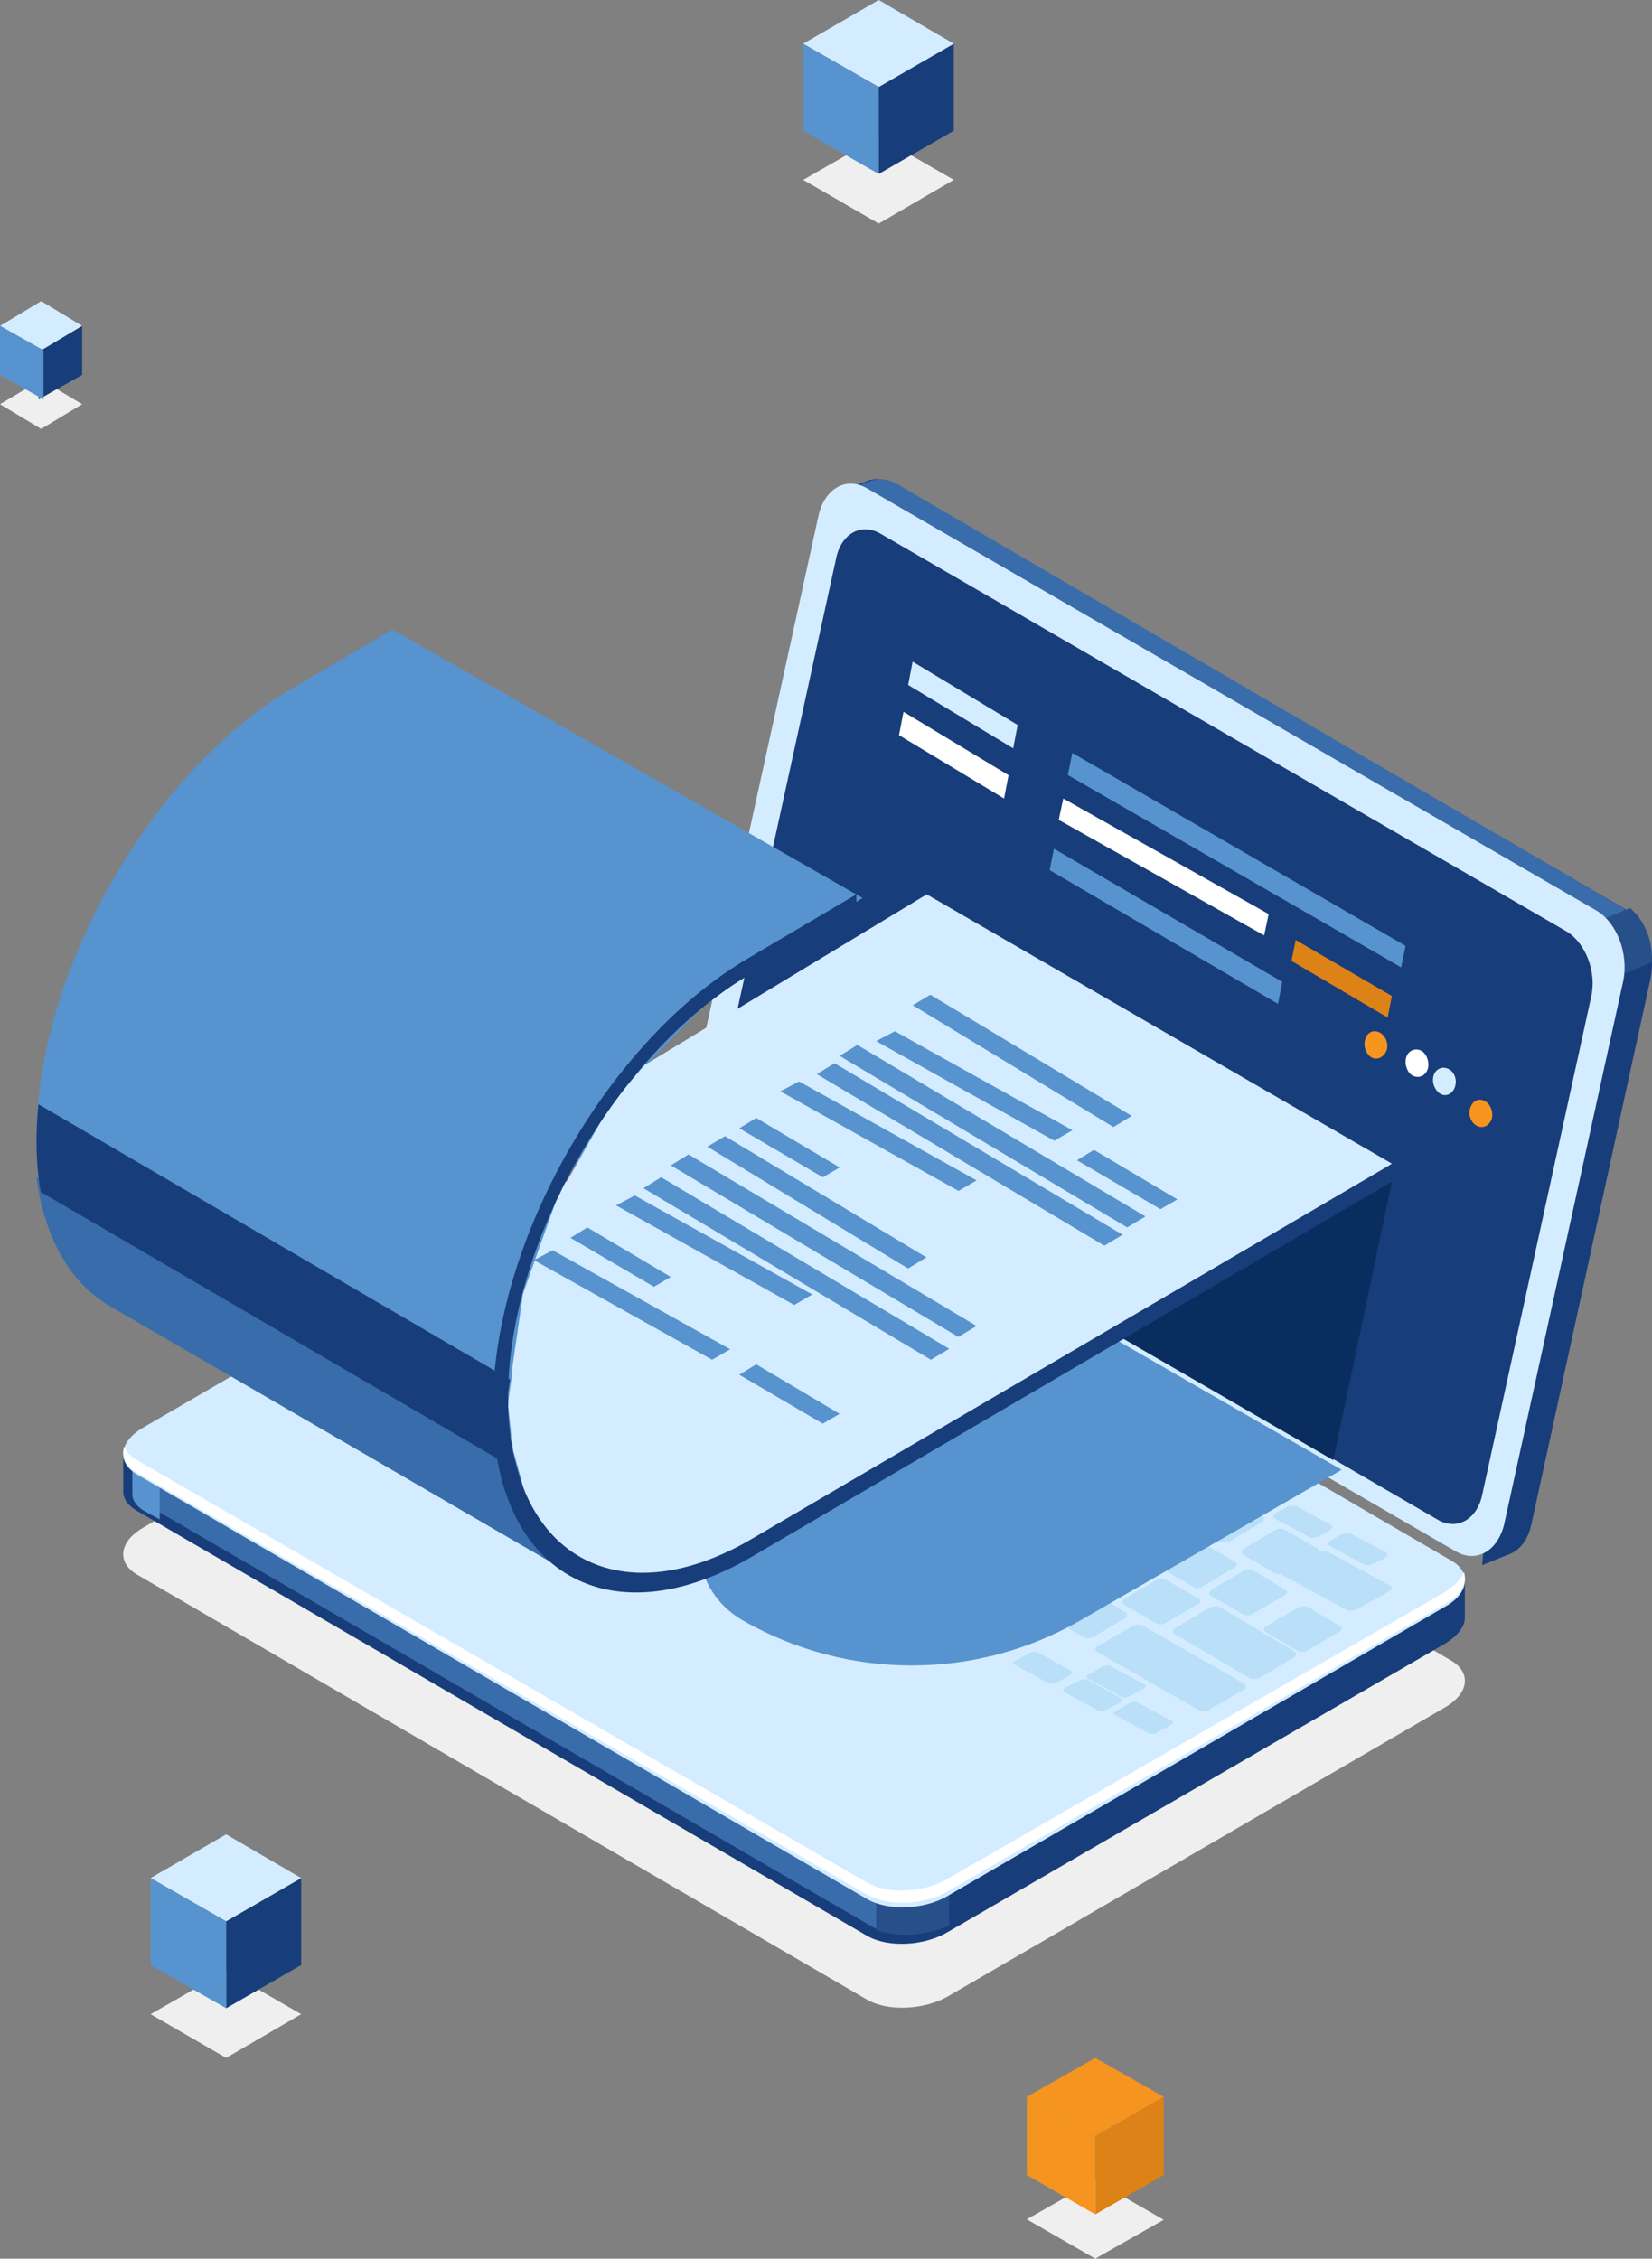 <?xml version="1.0" encoding="UTF-8"?>
<svg width="362px" height="495px" viewBox="0 0 362 495" version="1.1" xmlns="http://www.w3.org/2000/svg" xmlns:xlink="http://www.w3.org/1999/xlink">
    <rect x="0" y="0" width="362" height="495" fill="#808080" stroke="none"/>
    <title>img</title>
    <g id="check-status" stroke="none" stroke-width="1" fill="none" fill-rule="evenodd">
        <g id="application-status-filled" transform="translate(-780, -191)" fill-rule="nonzero">
            <g id="img" transform="translate(780, 191)">
                <g id="_321_353_356_351-1" transform="translate(8, 105)">
                    <path d="M182.006,333.242 L22.084,240.111 C17.53,237.47 18.082,232.883 23.325,229.825 L132.332,166.58 C137.437,163.522 145.441,163.105 149.994,165.746 L309.916,258.876 C314.47,261.517 313.918,266.104 308.675,269.162 L199.668,332.547 C194.563,335.466 186.559,335.883 182.006,333.242 Z" id="Path" fill="#EFEFEF"></path>
                    <path d="M353.632,109.625 L327.555,229.108 C326.866,232.304 325.21,234.527 323.002,235.499 L316.794,238 L317.346,231.331 L161.163,140.607 C156.61,137.967 153.989,131.021 155.368,125.046 L181.445,5.563 C181.445,5.47 181.445,5.378 181.445,5.285 L176.202,2.645 L181.997,0.422 C182.088,0.422 182.134,0.422 182.134,0.422 L182.41,0.283 C184.066,-0.272 185.998,0.005 187.791,0.978 L347.837,94.064 C352.39,96.704 355.011,103.65 353.632,109.625 L353.632,109.625 Z" id="Path" fill="#173D7A"></path>
                    <path d="M352,99.94 L242.507,145 L165,83.906 L182.087,5.534 C182.087,5.442 182.087,5.35 182.087,5.258 L176.893,2.632 L182.634,0.42 C182.725,0.42 182.77,0.42 182.77,0.42 L183.044,0.282 C184.684,-0.271 186.598,0.005 188.375,0.973 L346.942,93.581 C349.129,94.825 350.906,97.175 352,99.94 L352,99.94 Z" id="Path" fill="#396CAA"></path>
                    <path d="M330,101.96 L349.179,94 C352.33,96.563 354.248,101.286 353.974,105.873 L341.919,111 L330,101.96 Z" id="Path" fill="#274F89"></path>
                    <path d="M311.02,235.005 L151.236,142.363 C146.686,139.736 144.067,132.823 145.308,126.877 L171.364,7.963 C172.743,2.018 177.43,-0.609 181.98,2.018 L341.764,94.521 C346.314,97.149 348.933,104.062 347.692,110.008 L321.636,228.921 C320.257,234.867 315.57,237.633 311.02,235.005 Z" id="Path" fill="#D4ECFF"></path>
                    <path d="M307.141,228.111 L156.703,140.743 C152.563,138.385 150.079,132.006 151.321,126.598 L175.198,17.457 C176.302,11.909 180.718,9.552 184.859,11.909 L335.297,99.139 C339.437,101.635 341.921,108.015 340.679,113.423 L316.802,222.564 C315.698,227.972 311.282,230.469 307.141,228.111 Z" id="Path" fill="#FFFFFF"></path>
                    <path d="M307.141,228.111 L156.703,140.743 C152.563,138.385 150.079,132.006 151.321,126.598 L175.198,17.457 C176.302,11.909 180.718,9.552 184.859,11.909 L335.297,99.139 C339.437,101.635 341.921,108.015 340.679,113.423 L316.802,222.564 C315.698,227.972 311.282,230.469 307.141,228.111 Z" id="Path" fill="#173D7A"></path>
                    <path d="M312.991,249.196 C313.129,251.281 311.611,253.366 308.713,255.173 L199.679,318.42 C194.572,321.478 186.567,321.895 182.012,319.254 L22.049,226.121 C19.841,224.87 18.875,223.202 19.013,221.534 L19.013,213.889 L32.263,215.696 L132.326,157.453 C137.432,154.534 145.437,154.117 149.992,156.758 L291.185,238.91 L312.991,241.829 L312.991,249.196 Z" id="Path" fill="#173D7A"></path>
                    <path d="M192.212,318.931 C188.917,319.207 185.622,318.655 183.151,317.273 L24.033,224.719 C21.837,223.475 20.876,221.818 21.013,220.16 L21.013,212.562 L34.193,214.358 L88.284,183 L197.978,183 L208,188.802 L192.212,318.931 Z" id="Path" fill="#396CAA"></path>
                    <path d="M27,228 L24.149,226.44 C21.869,225.27 20.871,223.71 21.013,222.15 L21.013,215 L27,215.78 L27,228 Z" id="Path" fill="#5793CE"></path>
                    <path d="M184,300 L200,300 L200,316.988 C195.156,319.234 188.55,319.655 184,317.97 L184,300 Z" id="Path" fill="#274F89"></path>
                    <path d="M182.006,311.194 L22.084,218.185 C17.53,215.544 18.082,210.956 23.325,207.897 L132.332,144.501 C137.437,141.442 145.441,141.164 149.994,143.806 L309.916,236.954 C314.47,239.456 313.918,244.183 308.675,247.103 L199.668,310.499 C194.563,313.558 186.559,313.836 182.006,311.194 Z" id="Path" fill="#D4ECFF"></path>
                    <path d="M312.767,239.487 C313.595,241.835 312.215,244.597 308.629,246.531 L199.65,309.516 C194.546,312.554 186.546,312.831 181.993,310.206 L22.112,217.801 C19.491,216.282 18.526,214.072 19.216,212 C19.629,213.105 20.595,214.21 22.112,215.039 L181.993,307.582 C186.546,310.206 194.546,309.792 199.65,306.753 L308.629,243.907 C310.836,242.525 312.215,241.006 312.767,239.487 Z" id="Path" fill="#FFFFFF"></path>
                    <path d="M91.027,187.737 L83.477,183.575 C82.751,183.298 82.897,182.604 83.622,182.188 L92.624,177.332 C93.35,176.916 94.366,176.916 94.947,177.193 L102.642,181.355 C103.222,181.772 103.077,182.327 102.351,182.743 L93.35,187.737 C92.769,188.015 91.608,188.154 91.027,187.737 L91.027,187.737 Z" id="Path" fill="#B9DFF9"></path>
                    <path d="M102.027,192.806 L94.477,188.64 C93.751,188.223 93.897,187.668 94.622,187.251 L103.624,182.39 C104.35,181.974 105.366,181.835 105.947,182.252 L113.642,186.418 C114.222,186.835 114.077,187.39 113.351,187.807 L104.35,192.668 C103.769,193.084 102.608,193.084 102.027,192.806 L102.027,192.806 Z" id="Path" fill="#B9DFF9"></path>
                    <path d="M112.027,200.807 L104.477,196.664 C103.751,196.25 103.897,195.697 104.622,195.283 L113.624,190.311 C114.35,189.896 115.366,189.896 115.947,190.311 L123.642,194.454 C124.222,194.73 124.077,195.421 123.351,195.697 L114.35,200.669 C113.769,201.084 112.608,201.084 112.027,200.807 L112.027,200.807 Z" id="Path" fill="#B9DFF9"></path>
                    <path d="M128.352,194.743 L121.437,190.678 C120.772,190.271 120.905,189.729 121.57,189.322 L128.485,185.257 C129.15,184.986 130.081,184.85 130.613,185.257 L137.661,189.322 C138.193,189.593 138.06,190.271 137.528,190.678 L130.613,194.743 C129.948,195.014 128.884,195.15 128.352,194.743 L128.352,194.743 Z" id="Path" fill="#B9DFF9"></path>
                    <path d="M139.352,202.811 L132.437,198.737 C131.772,198.33 131.905,197.787 132.57,197.379 L139.485,193.306 C140.15,192.898 141.081,192.898 141.613,193.306 L148.661,197.379 C149.193,197.651 149.06,198.194 148.528,198.601 L141.613,202.675 C140.948,203.082 139.884,203.082 139.352,202.811 L139.352,202.811 Z" id="Path" fill="#B9DFF9"></path>
                    <path d="M151.352,205.811 L144.437,201.61 C143.772,201.339 143.905,200.797 144.57,200.39 L151.485,196.324 C152.15,195.918 153.081,195.918 153.613,196.189 L160.661,200.39 C161.193,200.661 161.06,201.203 160.528,201.61 L153.613,205.676 C152.948,206.082 151.884,206.082 151.352,205.811 L151.352,205.811 Z" id="Path" fill="#B9DFF9"></path>
                    <path d="M163.303,214.811 L156.384,210.61 C155.852,210.339 155.852,209.797 156.517,209.39 L163.436,205.324 C164.101,204.918 165.032,204.918 165.564,205.189 L172.616,209.255 C173.148,209.661 173.148,210.203 172.483,210.61 L165.564,214.676 C164.899,215.082 163.835,215.082 163.303,214.811 L163.303,214.811 Z" id="Path" fill="#B9DFF9"></path>
                    <path d="M174.303,221.743 L167.384,217.673 C166.852,217.401 166.852,216.723 167.517,216.452 L174.436,212.381 C175.101,211.974 176.032,211.839 176.564,212.246 L183.616,216.316 C184.148,216.723 184.148,217.266 183.483,217.673 L176.564,221.743 C175.899,222.014 174.835,222.15 174.303,221.743 Z" id="Path" fill="#B9DFF9"></path>
                    <path d="M185.303,227.754 L178.384,223.684 C177.852,223.277 177.852,222.734 178.517,222.327 L185.436,218.257 C186.101,217.986 187.032,217.85 187.564,218.257 L194.616,222.327 C195.148,222.599 195.148,223.277 194.483,223.548 L187.564,227.619 C186.899,228.026 185.835,228.161 185.303,227.754 L185.303,227.754 Z" id="Path" fill="#B9DFF9"></path>
                    <path d="M196.303,232.811 L189.384,228.745 C188.852,228.339 188.852,227.797 189.517,227.39 L196.436,223.324 C197.101,222.918 198.032,222.918 198.564,223.189 L205.616,227.39 C206.148,227.661 206.148,228.203 205.483,228.61 L198.564,232.676 C197.899,233.082 196.968,233.082 196.303,232.811 L196.303,232.811 Z" id="Path" fill="#B9DFF9"></path>
                    <path d="M206.303,240.811 L199.384,236.61 C198.852,236.339 198.852,235.797 199.517,235.39 L206.436,231.324 C207.101,230.918 208.032,230.918 208.564,231.189 L215.616,235.255 C216.148,235.661 216.148,236.203 215.483,236.61 L208.564,240.676 C207.899,241.082 206.968,241.082 206.303,240.811 L206.303,240.811 Z" id="Path" fill="#B9DFF9"></path>
                    <path d="M218.303,245.694 L211.384,241.621 C210.852,241.349 210.852,240.67 211.517,240.399 L218.436,236.325 C219.101,235.918 220.032,235.918 220.564,236.189 L227.616,240.263 C228.148,240.67 228.148,241.213 227.483,241.621 L220.564,245.694 C219.899,246.102 218.968,246.102 218.303,245.694 L218.303,245.694 Z" id="Path" fill="#B9DFF9"></path>
                    <path d="M229.303,253.743 L222.384,249.678 C221.852,249.407 221.852,248.729 222.517,248.322 L229.436,244.257 C230.101,243.986 231.032,243.85 231.697,244.257 L238.616,248.322 C239.148,248.593 239.148,249.271 238.483,249.678 L231.564,253.743 C230.899,254.014 229.968,254.15 229.303,253.743 Z" id="Path" fill="#B9DFF9"></path>
                    <path d="M144.436,192.811 L137.384,188.737 C136.852,188.33 136.852,187.787 137.517,187.379 L144.436,183.306 C145.101,182.898 146.032,182.898 146.697,183.306 L153.616,187.379 C154.148,187.651 154.148,188.33 153.483,188.601 L146.564,192.675 C145.899,193.082 144.968,193.082 144.436,192.811 L144.436,192.811 Z" id="Path" fill="#B9DFF9"></path>
                    <path d="M134.303,184.811 L127.384,180.61 C126.852,180.339 126.852,179.797 127.517,179.39 L134.436,175.324 C135.101,174.918 136.032,174.918 136.564,175.189 L143.616,179.255 C144.148,179.661 144.148,180.203 143.483,180.61 L136.564,184.676 C135.899,185.082 134.835,185.082 134.303,184.811 L134.303,184.811 Z" id="Path" fill="#B9DFF9"></path>
                    <path d="M122.612,179.795 L106.414,170.222 C105.84,169.78 105.84,169.191 106.557,168.749 L114.011,164.331 C114.728,163.89 115.731,163.89 116.305,164.331 L132.646,173.904 C133.22,174.198 133.076,174.935 132.359,175.229 L124.905,179.647 C124.189,180.089 123.185,180.089 122.612,179.795 Z" id="Path" fill="#B9DFF9"></path>
                    <path d="M129.385,170.755 L117.381,163.593 C116.853,163.323 116.853,162.783 117.513,162.377 L124.372,158.323 C125.032,157.918 125.955,157.918 126.483,158.188 L138.619,165.35 C139.147,165.62 139.147,166.296 138.487,166.566 L131.628,170.62 C130.968,171.025 130.045,171.161 129.385,170.755 Z" id="Path" fill="#B9DFF9"></path>
                    <path d="M155.436,197.811 L148.384,193.745 C147.852,193.339 147.852,192.797 148.517,192.39 L155.436,188.324 C156.101,187.918 157.032,187.918 157.697,188.189 L164.616,192.39 C165.148,192.661 165.148,193.203 164.483,193.61 L157.564,197.676 C156.899,198.082 155.968,198.082 155.436,197.811 L155.436,197.811 Z" id="Path" fill="#B9DFF9"></path>
                    <path d="M168.436,205.811 L161.384,201.61 C160.852,201.339 160.852,200.797 161.517,200.39 L168.436,196.324 C169.101,195.918 170.032,195.918 170.697,196.189 L177.616,200.255 C178.148,200.661 178.148,201.203 177.483,201.61 L170.564,205.676 C169.899,206.082 168.968,206.082 168.436,205.811 L168.436,205.811 Z" id="Path" fill="#B9DFF9"></path>
                    <path d="M179.436,210.696 L172.384,206.646 C171.852,206.375 171.852,205.7 172.517,205.43 L179.436,201.38 C180.101,200.975 181.165,200.84 181.697,201.245 L188.616,205.295 C189.148,205.7 189.148,206.24 188.483,206.646 L181.564,210.696 C180.899,211.101 179.968,211.101 179.436,210.696 Z" id="Path" fill="#B9DFF9"></path>
                    <path d="M188.436,218.743 L181.384,214.678 C180.852,214.271 180.852,213.729 181.517,213.322 L188.436,209.257 C189.101,208.986 190.165,208.85 190.697,209.257 L197.616,213.322 C198.148,213.593 198.148,214.271 197.483,214.542 L190.564,218.743 C189.899,219.014 188.968,219.15 188.436,218.743 L188.436,218.743 Z" id="Path" fill="#B9DFF9"></path>
                    <path d="M201.41,224.811 L194.34,220.745 C193.806,220.339 193.939,219.797 194.473,219.39 L201.41,215.324 C202.077,214.918 203.144,214.918 203.678,215.189 L210.615,219.39 C211.149,219.661 211.149,220.203 210.482,220.61 L203.545,224.676 C202.878,225.082 201.944,225.082 201.41,224.811 L201.41,224.811 Z" id="Path" fill="#B9DFF9"></path>
                    <path d="M212.387,230.811 L205.339,226.61 C204.807,226.339 204.94,225.797 205.472,225.39 L212.387,221.324 C213.052,220.918 214.116,220.918 214.648,221.189 L221.563,225.39 C222.228,225.661 222.095,226.203 221.43,226.61 L214.515,230.676 C213.85,231.082 212.919,231.082 212.387,230.811 L212.387,230.811 Z" id="Path" fill="#B9DFF9"></path>
                    <path d="M223.387,237.811 L216.339,233.61 C215.807,233.339 215.94,232.797 216.472,232.39 L223.387,228.324 C224.052,227.918 225.116,227.918 225.648,228.189 L232.563,232.255 C233.228,232.661 233.095,233.203 232.43,233.61 L225.515,237.676 C224.85,238.082 223.919,238.082 223.387,237.811 L223.387,237.811 Z" id="Path" fill="#B9DFF9"></path>
                    <path d="M233.387,245.743 L226.339,241.673 C225.807,241.401 225.94,240.723 226.472,240.452 L233.387,236.381 C234.052,235.974 235.116,235.839 235.648,236.246 L242.563,240.316 C243.228,240.723 243.095,241.266 242.43,241.673 L235.515,245.743 C234.85,246.014 233.919,246.15 233.387,245.743 L233.387,245.743 Z" id="Path" fill="#B9DFF9"></path>
                    <path d="M245.387,250.755 L238.339,246.705 C237.807,246.3 237.94,245.76 238.472,245.354 L245.387,241.304 C246.052,240.899 247.116,240.899 247.648,241.304 L254.563,245.354 C255.228,245.625 255.095,246.3 254.43,246.57 L247.515,250.62 C246.85,251.025 245.919,251.16 245.387,250.755 L245.387,250.755 Z" id="Path" fill="#B9DFF9"></path>
                    <path d="M265.714,262.723 L249.351,253.06 C248.782,252.767 248.924,252.035 249.636,251.743 L257.035,247.35 C257.604,246.911 258.742,246.911 259.311,247.204 L275.532,256.867 C276.244,257.306 276.101,257.891 275.39,258.331 L267.991,262.723 C267.28,263.016 266.284,263.162 265.714,262.723 Z" id="Path" fill="#B9DFF9"></path>
                    <path d="M286.956,247.752 L273.403,240.42 C272.844,240.158 272.844,239.634 273.543,239.241 L280.808,235.313 C281.507,234.921 282.485,234.921 283.184,235.183 L296.597,242.515 C297.156,242.777 297.156,243.431 296.457,243.693 L289.192,247.752 C288.493,248.014 287.515,248.145 286.956,247.752 Z" id="Path" fill="#B9DFF9"></path>
                    <path d="M175.303,197.811 L168.384,193.61 C167.852,193.339 167.852,192.797 168.517,192.39 L175.436,188.324 C176.101,187.918 177.032,187.918 177.697,188.189 L184.616,192.255 C185.148,192.661 185.148,193.203 184.483,193.61 L177.564,197.676 C176.899,198.082 175.968,198.082 175.303,197.811 L175.303,197.811 Z" id="Path" fill="#B9DFF9"></path>
                    <path d="M164.303,190.811 L157.384,186.61 C156.852,186.339 156.852,185.797 157.517,185.39 L164.436,181.324 C165.101,180.918 166.032,180.918 166.697,181.189 L173.616,185.39 C174.148,185.661 174.148,186.203 173.483,186.61 L166.564,190.676 C165.899,191.082 164.968,191.082 164.303,190.811 Z" id="Path" fill="#B9DFF9"></path>
                    <path d="M152.303,184.811 L145.384,180.61 C144.852,180.339 144.852,179.797 145.517,179.39 L152.436,175.324 C153.101,174.918 154.032,174.918 154.564,175.189 L161.616,179.39 C162.148,179.661 162.148,180.203 161.483,180.61 L154.564,184.676 C153.899,185.082 152.968,185.082 152.303,184.811 L152.303,184.811 Z" id="Path" fill="#B9DFF9"></path>
                    <path d="M141.303,176.811 L134.384,172.745 C133.852,172.339 133.852,171.797 134.517,171.39 L141.436,167.324 C142.101,166.918 143.032,166.918 143.564,167.189 L150.616,171.39 C151.148,171.661 151.148,172.203 150.483,172.61 L143.564,176.676 C142.899,177.082 141.968,177.082 141.303,176.811 L141.303,176.811 Z" id="Path" fill="#B9DFF9"></path>
                    <path d="M186.303,203.694 L179.384,199.621 C178.852,199.349 178.852,198.67 179.517,198.399 L186.436,194.325 C187.101,193.918 188.032,193.918 188.697,194.189 L195.616,198.263 C196.148,198.67 196.148,199.213 195.483,199.621 L188.564,203.694 C187.899,204.102 186.968,204.102 186.303,203.694 Z" id="Path" fill="#B9DFF9"></path>
                    <path d="M198.436,208.743 L191.384,204.678 C190.852,204.407 190.852,203.729 191.517,203.322 L198.436,199.257 C199.101,198.986 200.032,198.85 200.697,199.257 L207.616,203.322 C208.148,203.593 208.148,204.271 207.483,204.678 L200.564,208.743 C199.899,209.014 198.968,209.15 198.436,208.743 L198.436,208.743 Z" id="Path" fill="#B9DFF9"></path>
                    <path d="M209.436,216.811 L202.384,212.737 C201.852,212.33 201.852,211.787 202.517,211.379 L209.436,207.306 C210.101,206.898 211.032,206.898 211.697,207.306 L218.616,211.379 C219.148,211.651 219.148,212.33 218.483,212.601 L211.564,216.675 C210.899,217.082 209.968,217.082 209.436,216.811 L209.436,216.811 Z" id="Path" fill="#B9DFF9"></path>
                    <path d="M220.436,223.811 L213.384,219.745 C212.852,219.339 212.852,218.797 213.517,218.39 L220.436,214.324 C221.101,213.918 222.032,213.918 222.697,214.189 L229.616,218.39 C230.148,218.661 230.148,219.203 229.483,219.61 L222.564,223.676 C221.899,224.082 220.968,224.082 220.436,223.811 L220.436,223.811 Z" id="Path" fill="#B9DFF9"></path>
                    <path d="M232.436,229.811 L225.384,225.61 C224.852,225.339 224.852,224.797 225.517,224.39 L232.436,220.324 C233.101,219.918 234.165,219.918 234.697,220.189 L241.616,224.255 C242.148,224.661 242.148,225.203 241.483,225.61 L234.564,229.676 C233.899,230.082 232.968,230.082 232.436,229.811 L232.436,229.811 Z" id="Path" fill="#B9DFF9"></path>
                    <path d="M244.436,235.696 L237.384,231.646 C236.852,231.375 236.852,230.7 237.517,230.43 L244.436,226.38 C245.101,225.975 246.165,225.84 246.697,226.245 L253.616,230.295 C254.148,230.7 254.148,231.24 253.483,231.646 L246.564,235.696 C245.899,236.101 244.968,236.101 244.436,235.696 L244.436,235.696 Z" id="Path" fill="#B9DFF9"></path>
                    <path d="M253.436,242.754 L246.384,238.684 C245.852,238.277 245.852,237.734 246.517,237.327 L253.436,233.257 C254.101,232.986 255.165,232.85 255.697,233.257 L262.616,237.327 C263.148,237.599 263.148,238.277 262.483,238.548 L255.564,242.619 C254.899,243.026 253.968,243.161 253.436,242.754 L253.436,242.754 Z" id="Path" fill="#B9DFF9"></path>
                    <path d="M264.41,248.811 L257.34,244.745 C256.806,244.339 256.939,243.797 257.473,243.39 L264.41,239.324 C265.077,238.918 266.144,238.918 266.678,239.189 L273.615,243.39 C274.149,243.661 274.149,244.203 273.482,244.61 L266.545,248.676 C265.878,249.082 264.944,249.082 264.41,248.811 L264.41,248.811 Z" id="Path" fill="#B9DFF9"></path>
                    <path d="M276.387,256.811 L269.339,252.61 C268.807,252.339 268.94,251.797 269.472,251.39 L276.387,247.324 C277.052,246.918 278.116,246.918 278.648,247.189 L285.563,251.39 C286.228,251.661 286.095,252.203 285.43,252.61 L278.515,256.676 C277.85,257.082 276.919,257.082 276.387,256.811 L276.387,256.811 Z" id="Path" fill="#B9DFF9"></path>
                    <path d="M169.387,180.811 L162.339,176.745 C161.807,176.339 161.94,175.797 162.472,175.39 L169.387,171.324 C170.052,170.918 171.116,170.918 171.648,171.189 L178.563,175.39 C179.228,175.661 179.095,176.203 178.43,176.61 L171.515,180.676 C170.85,181.082 169.919,181.082 169.387,180.811 Z" id="Path" fill="#B9DFF9"></path>
                    <path d="M158.352,175.694 L151.437,171.621 C150.772,171.349 150.905,170.67 151.57,170.399 L158.485,166.325 C159.15,165.918 160.081,165.918 160.613,166.189 L167.661,170.263 C168.193,170.67 168.06,171.213 167.528,171.621 L160.613,175.694 C159.948,176.102 158.884,176.102 158.352,175.694 L158.352,175.694 Z" id="Path" fill="#B9DFF9"></path>
                    <path d="M147.436,167.811 L140.384,163.745 C139.852,163.339 139.852,162.797 140.517,162.39 L147.436,158.324 C148.101,157.918 149.032,157.918 149.697,158.189 L156.616,162.39 C157.148,162.661 157.148,163.203 156.483,163.61 L149.564,167.676 C148.899,168.082 147.968,168.082 147.436,167.811 L147.436,167.811 Z" id="Path" fill="#B9DFF9"></path>
                    <path d="M136.371,162.743 L129.328,158.673 C128.796,158.401 128.929,157.723 129.594,157.452 L136.503,153.381 C137.035,152.974 138.098,152.839 138.629,153.246 L145.672,157.316 C146.204,157.723 146.071,158.266 145.406,158.673 L138.497,162.743 C137.832,163.014 136.902,163.15 136.371,162.743 Z" id="Path" fill="#B9DFF9"></path>
                    <path d="M146.759,153.706 L139.345,149.792 C138.786,149.531 138.926,148.878 139.625,148.617 L142.003,147.312 C142.702,146.921 143.682,146.921 144.241,147.182 L151.655,151.097 C152.214,151.488 152.074,152.01 151.375,152.401 L148.997,153.706 C148.298,154.098 147.318,154.098 146.759,153.706 Z" id="Path" fill="#B9DFF9"></path>
                    <path d="M162.714,163.754 L155.459,159.849 C154.761,159.459 154.901,158.938 155.598,158.548 L157.97,157.246 C158.668,156.986 159.644,156.856 160.203,157.246 L167.597,161.151 C168.156,161.541 168.156,162.062 167.458,162.452 L164.946,163.754 C164.388,164.014 163.272,164.144 162.714,163.754 Z" id="Path" fill="#B9DFF9"></path>
                    <path d="M172.691,168.819 L165.404,164.784 C164.844,164.524 164.844,164.003 165.544,163.613 L167.927,162.312 C168.627,161.921 169.608,161.921 170.309,162.181 L177.596,166.086 C178.156,166.476 178.156,166.997 177.456,167.387 L175.073,168.688 C174.373,169.079 173.392,169.079 172.691,168.819 L172.691,168.819 Z" id="Path" fill="#B9DFF9"></path>
                    <path d="M185.797,176.818 L178.403,172.903 C177.844,172.512 177.844,171.99 178.542,171.599 L181.054,170.294 C181.612,169.902 182.728,169.902 183.286,170.294 L190.541,174.208 C191.239,174.469 191.099,174.991 190.402,175.383 L188.03,176.688 C187.332,177.079 186.356,177.079 185.797,176.818 Z" id="Path" fill="#B9DFF9"></path>
                    <path d="M196.752,181.753 L189.345,177.843 C188.786,177.582 188.926,176.931 189.624,176.54 L192,175.366 C192.699,174.975 193.678,174.845 194.237,175.236 L201.644,179.146 C202.203,179.537 202.063,180.059 201.504,180.45 L198.989,181.753 C198.29,182.014 197.311,182.144 196.752,181.753 L196.752,181.753 Z" id="Path" fill="#B9DFF9"></path>
                    <path d="M256.714,217.817 L249.459,213.876 C248.761,213.482 248.901,212.956 249.598,212.562 L251.97,211.249 C252.668,210.986 253.644,210.855 254.203,211.249 L261.597,215.19 C262.156,215.452 262.156,216.109 261.458,216.372 L259.086,217.686 C258.388,218.08 257.272,218.08 256.714,217.817 L256.714,217.817 Z" id="Path" fill="#B9DFF9"></path>
                    <path d="M267.691,224.706 L260.404,220.792 C259.844,220.531 259.844,219.878 260.544,219.617 L262.927,218.312 C263.627,217.921 264.748,217.921 265.309,218.182 L272.596,222.097 C273.156,222.488 273.156,223.01 272.456,223.401 L270.073,224.706 C269.373,225.098 268.392,225.098 267.691,224.706 Z" id="Path" fill="#B9DFF9"></path>
                    <path d="M278.763,231.819 L271.356,227.784 C270.797,227.524 270.937,227.003 271.496,226.613 L274.011,225.312 C274.57,224.921 275.689,224.921 276.248,225.181 L283.655,229.216 C284.214,229.476 284.074,229.997 283.376,230.387 L281,231.688 C280.301,232.079 279.322,232.079 278.763,231.819 L278.763,231.819 Z" id="Path" fill="#B9DFF9"></path>
                    <path d="M290.714,237.764 L283.459,233.854 C282.761,233.463 282.901,232.941 283.598,232.55 L285.97,231.247 C286.668,230.986 287.644,230.856 288.203,231.247 L295.597,235.157 C296.156,235.418 296.156,236.069 295.458,236.46 L292.946,237.634 C292.388,238.025 291.272,238.155 290.714,237.764 Z" id="Path" fill="#B9DFF9"></path>
                    <path d="M180.381,187.811 L173.328,183.61 C172.796,183.339 172.929,182.797 173.595,182.39 L180.514,178.324 C181.046,177.918 182.111,177.918 182.643,178.189 L189.563,182.39 C190.228,182.661 190.095,183.203 189.43,183.61 L182.51,187.676 C181.845,188.082 180.913,188.082 180.381,187.811 Z" id="Path" fill="#B9DFF9"></path>
                    <path d="M192.381,192.811 L185.328,188.61 C184.796,188.339 184.929,187.797 185.595,187.39 L192.514,183.324 C193.046,182.918 194.111,182.918 194.643,183.189 L201.563,187.255 C202.228,187.661 202.095,188.203 201.43,188.61 L194.51,192.676 C193.845,193.082 192.913,193.082 192.381,192.811 L192.381,192.811 Z" id="Path" fill="#B9DFF9"></path>
                    <path d="M204.381,200.743 L197.328,196.673 C196.796,196.401 196.929,195.723 197.595,195.452 L204.514,191.381 C205.046,190.974 206.111,190.839 206.643,191.246 L213.563,195.316 C214.228,195.723 214.095,196.266 213.43,196.673 L206.51,200.743 C205.845,201.014 204.913,201.15 204.381,200.743 L204.381,200.743 Z" id="Path" fill="#B9DFF9"></path>
                    <path d="M215.371,205.755 L208.328,201.705 C207.796,201.3 207.929,200.76 208.594,200.354 L215.503,196.304 C216.035,195.899 217.098,195.899 217.629,196.304 L224.672,200.354 C225.204,200.625 225.071,201.3 224.406,201.57 L217.497,205.62 C216.832,206.025 215.902,206.16 215.371,205.755 Z" id="Path" fill="#B9DFF9"></path>
                    <path d="M226.371,211.811 L219.328,207.745 C218.796,207.339 218.929,206.797 219.594,206.39 L226.503,202.324 C227.035,201.918 228.098,201.918 228.629,202.189 L235.672,206.39 C236.204,206.661 236.071,207.203 235.406,207.61 L228.497,211.676 C227.832,212.082 226.902,212.082 226.371,211.811 Z" id="Path" fill="#B9DFF9"></path>
                    <path d="M237.371,220.811 L230.328,216.61 C229.796,216.339 229.929,215.797 230.594,215.39 L237.503,211.324 C238.168,210.918 239.098,210.918 239.629,211.189 L246.672,215.255 C247.204,215.661 247.071,216.203 246.406,216.61 L239.497,220.676 C238.965,221.082 237.902,221.082 237.371,220.811 Z" id="Path" fill="#B9DFF9"></path>
                    <path d="M247.357,227.694 L240.437,223.621 C239.772,223.349 239.905,222.67 240.57,222.399 L247.49,218.325 C248.155,217.918 249.087,217.918 249.619,218.189 L256.672,222.263 C257.204,222.67 257.071,223.213 256.405,223.621 L249.486,227.694 C248.954,228.102 247.889,228.102 247.357,227.694 L247.357,227.694 Z" id="Path" fill="#B9DFF9"></path>
                    <path d="M259.357,232.743 L252.437,228.678 C251.772,228.407 251.905,227.729 252.57,227.322 L259.49,223.257 C260.155,222.986 261.087,222.85 261.619,223.257 L268.672,227.322 C269.204,227.593 269.071,228.271 268.405,228.678 L261.486,232.743 C260.954,233.014 259.889,233.15 259.357,232.743 L259.357,232.743 Z" id="Path" fill="#B9DFF9"></path>
                    <path d="M271.357,239.811 L264.437,235.737 C263.772,235.33 263.905,234.787 264.57,234.379 L271.49,230.306 C272.155,229.898 273.087,229.898 273.619,230.306 L280.672,234.379 C281.204,234.651 281.071,235.33 280.405,235.601 L273.486,239.675 C272.954,240.082 271.889,240.082 271.357,239.811 L271.357,239.811 Z" id="Path" fill="#B9DFF9"></path>
                    <path d="M117.676,187.801 L95.414,174.923 C94.84,174.637 94.84,174.064 95.558,173.635 L103.026,169.343 C103.744,168.913 104.75,168.913 105.468,169.199 L127.586,181.934 C128.16,182.363 128.16,182.936 127.442,183.365 L119.974,187.657 C119.256,188.087 118.25,188.087 117.676,187.801 L117.676,187.801 Z" id="Path" fill="#B9DFF9"></path>
                    <path d="M254.6,269.729 L232.354,256.986 C231.78,256.7 231.924,255.984 232.641,255.698 L240.104,251.403 C240.822,250.973 241.826,250.83 242.4,251.259 L264.646,264.002 C265.22,264.431 265.076,265.004 264.359,265.434 L256.896,269.729 C256.322,270.015 255.174,270.158 254.6,269.729 Z" id="Path" fill="#B9DFF9"></path>
                    <path d="M208.043,257.808 L200.358,253.534 C199.778,253.258 199.923,252.707 200.648,252.293 L209.638,247.33 C210.217,246.916 211.377,246.916 211.957,247.192 L219.642,251.466 C220.222,251.742 220.077,252.293 219.352,252.707 L210.362,257.67 C209.783,258.084 208.623,258.084 208.043,257.808 Z" id="Path" fill="#B9DFF9"></path>
                    <path d="M128.351,208.815 L117.427,202.301 C116.777,202.035 116.907,201.503 117.558,201.104 L125.62,196.318 C126.271,195.919 127.181,195.919 127.701,196.185 L138.625,202.699 C139.145,202.965 139.145,203.63 138.495,203.896 L130.432,208.682 C129.782,209.081 128.871,209.081 128.351,208.815 Z" id="Path" fill="#B9DFF9"></path>
                    <path d="M200.299,248.7 L189.375,242.31 C188.855,242.044 188.855,241.378 189.505,240.979 L197.568,236.319 C198.218,235.919 199.129,235.919 199.779,236.186 L210.573,242.709 C211.223,242.976 211.093,243.508 210.442,243.908 L202.38,248.7 C201.729,249.1 200.819,249.1 200.299,248.7 Z" id="Path" fill="#B9DFF9"></path>
                    <path d="M144.221,217.748 L133.427,211.361 C132.777,210.962 132.907,210.43 133.558,210.031 L141.62,205.374 C142.14,204.975 143.181,204.842 143.701,205.241 L154.625,211.628 C155.145,212.027 155.145,212.559 154.495,212.958 L146.432,217.748 C145.782,218.014 144.871,218.147 144.221,217.748 Z" id="Path" fill="#B9DFF9"></path>
                    <path d="M146.078,206 L196.481,234.569 C197.173,234.839 197.173,235.516 196.481,235.787 L187.757,240.797 C187.203,241.068 186.095,241.068 185.542,240.797 L135,212.228 L146.078,206 Z" id="Path" fill="#B9DFF9"></path>
                    <path d="M241.26,268.128 L248.729,272.129 C249.109,272.365 249.109,272.835 248.603,273.071 L245.438,274.718 C244.931,275.071 244.172,275.071 243.665,274.836 L236.322,270.835 C235.816,270.6 235.943,270.247 236.449,270.011 L239.614,268.246 C240.12,268.011 240.88,267.893 241.26,268.128 L241.26,268.128 Z" id="Path" fill="#B9DFF9"></path>
                    <path d="M230.335,263.163 L237.678,267.144 C238.184,267.378 238.057,267.729 237.551,268.081 L234.386,269.72 C233.88,270.071 233.12,270.071 232.614,269.837 L225.271,265.856 C224.891,265.622 224.891,265.271 225.397,264.919 L228.562,263.28 C229.069,262.929 229.828,262.929 230.335,263.163 Z" id="Path" fill="#B9DFF9"></path>
                    <path d="M219.365,257.128 L226.679,261.122 C227.183,261.357 227.057,261.827 226.553,262.062 L223.4,263.824 C222.896,264.059 222.139,264.059 221.635,263.824 L214.321,259.83 C213.817,259.595 213.943,259.243 214.447,259.008 L217.6,257.246 C218.104,257.011 218.861,256.893 219.365,257.128 L219.365,257.128 Z" id="Path" fill="#B9DFF9"></path>
                    <path d="M235.26,260.128 L242.729,264.129 C243.109,264.365 243.109,264.835 242.603,265.071 L239.438,266.718 C238.931,267.071 238.172,267.071 237.665,266.836 L230.322,262.835 C229.816,262.6 229.943,262.247 230.449,262.011 L233.614,260.246 C234.12,260.011 234.88,259.893 235.26,260.128 L235.26,260.128 Z" id="Path" fill="#B9DFF9"></path>
                    <polygon id="Path" fill="#5793CE" points="299.03 107 226 64.853 226.97 60 300 102.286"></polygon>
                    <polygon id="Path" fill="#5793CE" points="272.048 115 222 85.68 222.952 81 273 110.182"></polygon>
                    <polygon id="Path" fill="#FFFFFF" points="269.009 100 224 74.679 224.991 70 270 95.321"></polygon>
                    <polygon id="Path" fill="#DD8216" points="296.072 118 275 105.587 275.928 101 297 113.278"></polygon>
                    <polygon id="Path" fill="#0A2D60" points="297 154 284.15 215 238 188.304 248.087 168.524"></polygon>
                    <path d="M154.711,250.088 C141.763,242.576 141.763,223.934 154.711,216.561 L219.868,179 L286,217.118 L228.779,250.088 C205.946,263.304 177.683,263.304 154.711,250.088 Z" id="Path" fill="#5793CE"></path>
                    <polygon id="Path" fill="#D4ECFF" points="214.018 59 191 45.115 191.982 40 215 53.885"></polygon>
                    <polygon id="Path" fill="#FFFFFF" points="212.018 70 189 56.115 189.982 51 213 64.885"></polygon>
                    <path d="M16.905,181.512 C6.46,175.66 0,162.843 0,144.593 C-0.137,108.51 24.876,64.346 55.661,46.096 L77.925,33 L79.025,33.557 L181,91.792 L155.163,108.788 L145.542,116.033 L132.074,130.104 L130.012,132.194 L115.719,153.927 L110.497,167.58 L106.649,178.586 L103.488,201.295 L103.35,203.245 L104.45,212.858 L107.748,224.839 L112.283,232.92 L119.018,241 L16.905,181.512 Z" id="Path" fill="#5793CE"></path>
                    <path d="M197,93 L197,96.709 L129,136 C130.103,133.39 132.31,131.192 134.517,128.994 L197,93 Z" id="Path" fill="#D4ECFF"></path>
                    <polygon id="Path" fill="#D4ECFF" points="282.439 160.405 156.199 235.212 140.265 242 126.94 241.169 113.89 233.55 104 210.692 104.275 194.622 106.61 178.552 113.89 158.05 125.567 137.408 133.259 128.404 195.074 91 297 150.015"></polygon>
                    <path d="M16.428,181.45 C7.731,176.569 1.795,166.807 0,153 L104.505,213.526 L107.68,224.823 L112.235,232.911 L119,241 L16.428,181.45 Z" id="Path" fill="#396CAA"></path>
                    <path d="M0.958,156.233 C0.319,152.796 0,149.079 0,145.084 C0,142.482 0.137,139.787 0.411,137 L103.768,197.348 L103.083,201.808 L102.947,203.76 L104.042,213.376 L105,217 L0.958,156.233 Z" id="Path" fill="#173D7A"></path>
                    <path d="M156.662,236.211 C125.491,254.362 100.139,239.701 100,203.538 C100,167.236 125.075,122.974 156.246,104.823 L179.659,91 L179.659,94.77 L156.246,108.593 C127.015,125.767 103.186,167.515 103.325,201.584 C103.463,235.652 127.292,249.475 156.662,232.301 L297,150.062 L297,153.971 L156.662,236.211 Z" id="Path" fill="#173D7A"></path>
                    <polygon id="Path" fill="#5793CE" points="238.994 164 176 126.403 179.868 124 243 161.597"></polygon>
                    <polygon id="Path-Copy" fill="#5793CE" points="233.994 168 171 130.403 174.868 128 238 165.597"></polygon>
                    <polygon id="Path" fill="#5793CE" points="235.988 142 192 115.297 195.873 113 240 139.559"></polygon>
                    <polygon id="Path-Copy-4" fill="#5793CE" points="190.988 173 147 146.297 150.873 144 195 170.559"></polygon>
                    <polygon id="Path" fill="#5793CE" points="223.039 145 184 123.169 188.102 121 227 142.695"></polygon>
                    <polygon id="Path-Copy-2" fill="#5793CE" points="202.039 156 163 134.169 167.102 132 206 153.695"></polygon>
                    <polygon id="Path-Copy-7" fill="#5793CE" points="201.994 188 139 150.403 142.868 148 206 185.597"></polygon>
                    <polygon id="Path-Copy-6" fill="#5793CE" points="195.994 193 133 155.403 136.868 153 200 190.597"></polygon>
                    <polygon id="Path-Copy-5" fill="#5793CE" points="166.039 181 127 159.169 131.102 157 170 178.695"></polygon>
                    <polygon id="Path" fill="#5793CE" points="246.289 160 228 149.278 231.711 147 250 157.856"></polygon>
                    <polygon id="Path-Copy-10" fill="#5793CE" points="148.039 193 109 171.169 113.102 169 152 190.695"></polygon>
                    <polygon id="Path-Copy-9" fill="#5793CE" points="172.289 207 154 196.278 157.711 194 176 204.856"></polygon>
                    <polygon id="Path-Copy-8" fill="#5793CE" points="135.289 177 117 166.278 120.711 164 139 174.856"></polygon>
                    <polygon id="Path-Copy-3" fill="#5793CE" points="172.289 153 154 142.278 157.711 140 176 150.856"></polygon>
                    <path d="M295.78,125.375 C295.072,126.812 293.655,127.45 292.38,126.652 C291.105,125.695 290.68,123.939 291.246,122.502 C291.813,121.065 293.23,120.586 294.505,121.384 C295.78,122.183 296.347,123.939 295.78,125.375 Z" id="Path" fill="#F69420"></path>
                    <path d="M304.777,129.507 C304.208,130.935 302.642,131.411 301.362,130.618 C300.223,129.825 299.654,127.921 300.223,126.493 C300.792,125.065 302.358,124.589 303.638,125.382 C304.777,126.175 305.346,128.079 304.777,129.507 Z" id="Path" fill="#FFFFFF"></path>
                    <path d="M310.754,133.375 C310.187,134.812 308.77,135.45 307.495,134.652 C306.22,133.695 305.653,131.939 306.22,130.502 C306.786,129.065 308.345,128.586 309.62,129.384 C310.895,130.183 311.32,131.939 310.754,133.375 Z" id="Path" fill="#D4ECFF"></path>
                    <path d="M318.783,140.507 C318.083,141.935 316.684,142.411 315.424,141.618 C314.165,140.825 313.605,138.921 314.305,137.493 C314.865,136.065 316.264,135.589 317.524,136.382 C318.783,137.175 319.343,139.079 318.783,140.507 Z" id="Path" fill="#F69420"></path>
                </g>
                <g id="_Group_" transform="translate(225, 451)">
                    <polygon id="Path" fill="#EFEFEF" points="15 44 0 35.373 15 26.853 30 35.48"></polygon>
                    <polygon id="Path" fill="#DD8216" points="30 25.667 15 34.294 15 17.147 30 8.52"></polygon>
                    <polygon id="Path" fill="#F69420" points="15 17.147 0 8.52 15 -1.42108547e-14 30 8.52"></polygon>
                    <polygon id="Path" fill="#F69420" points="15 34.294 0 25.667 0 8.52 15 17.147"></polygon>
                </g>
                <g id="_Group_-(1)" transform="translate(176, 0)">
                    <polygon id="Path" fill="#EFEFEF" points="16.554 49 0 39.415 16.554 29.938 33 39.415"></polygon>
                    <polygon id="Path" fill="#173D7A" points="33 28.646 16.554 38.123 16.554 19.062 33 9.585"></polygon>
                    <polygon id="Path" fill="#D4ECFF" points="16.554 19.062 0 9.585 16.554 0 33 9.585"></polygon>
                    <polygon id="Path" fill="#5793CE" points="16.554 38.123 2.84217094e-14 28.646 2.84217094e-14 9.585 16.554 19.062"></polygon>
                </g>
                <g id="_Group_-(1)-Copy-2" transform="translate(33, 402)">
                    <polygon id="Path" fill="#EFEFEF" points="16.554 49 0 39.415 16.554 29.938 33 39.415"></polygon>
                    <polygon id="Path" fill="#173D7A" points="33 28.646 16.554 38.123 16.554 19.062 33 9.585"></polygon>
                    <polygon id="Path" fill="#D4ECFF" points="16.554 19.062 0 9.585 16.554 0 33 9.585"></polygon>
                    <polygon id="Path" fill="#5793CE" points="16.554 38.123 2.84217094e-14 28.646 2.84217094e-14 9.585 16.554 19.062"></polygon>
                </g>
                <g id="_Group_-(1)-Copy" transform="translate(0, 66)">
                    <polygon id="Path" fill="#EFEFEF" points="9.029 28 0 22.585 9.029 17.231 18 22.585"></polygon>
                    <polygon id="Path" fill="#173D7A" points="18 16.174 8.471 21.538 8.471 10.749 18 5.385"></polygon>
                    <polygon id="Path" fill="#D4ECFF" points="9.029 10.769 0 5.415 9.029 0 18 5.415"></polygon>
                    <polygon id="Path" fill="#5793CE" points="9.529 21.538 0 16.174 0 5.385 9.529 10.749"></polygon>
                </g>
            </g>
        </g>
    </g>
</svg>